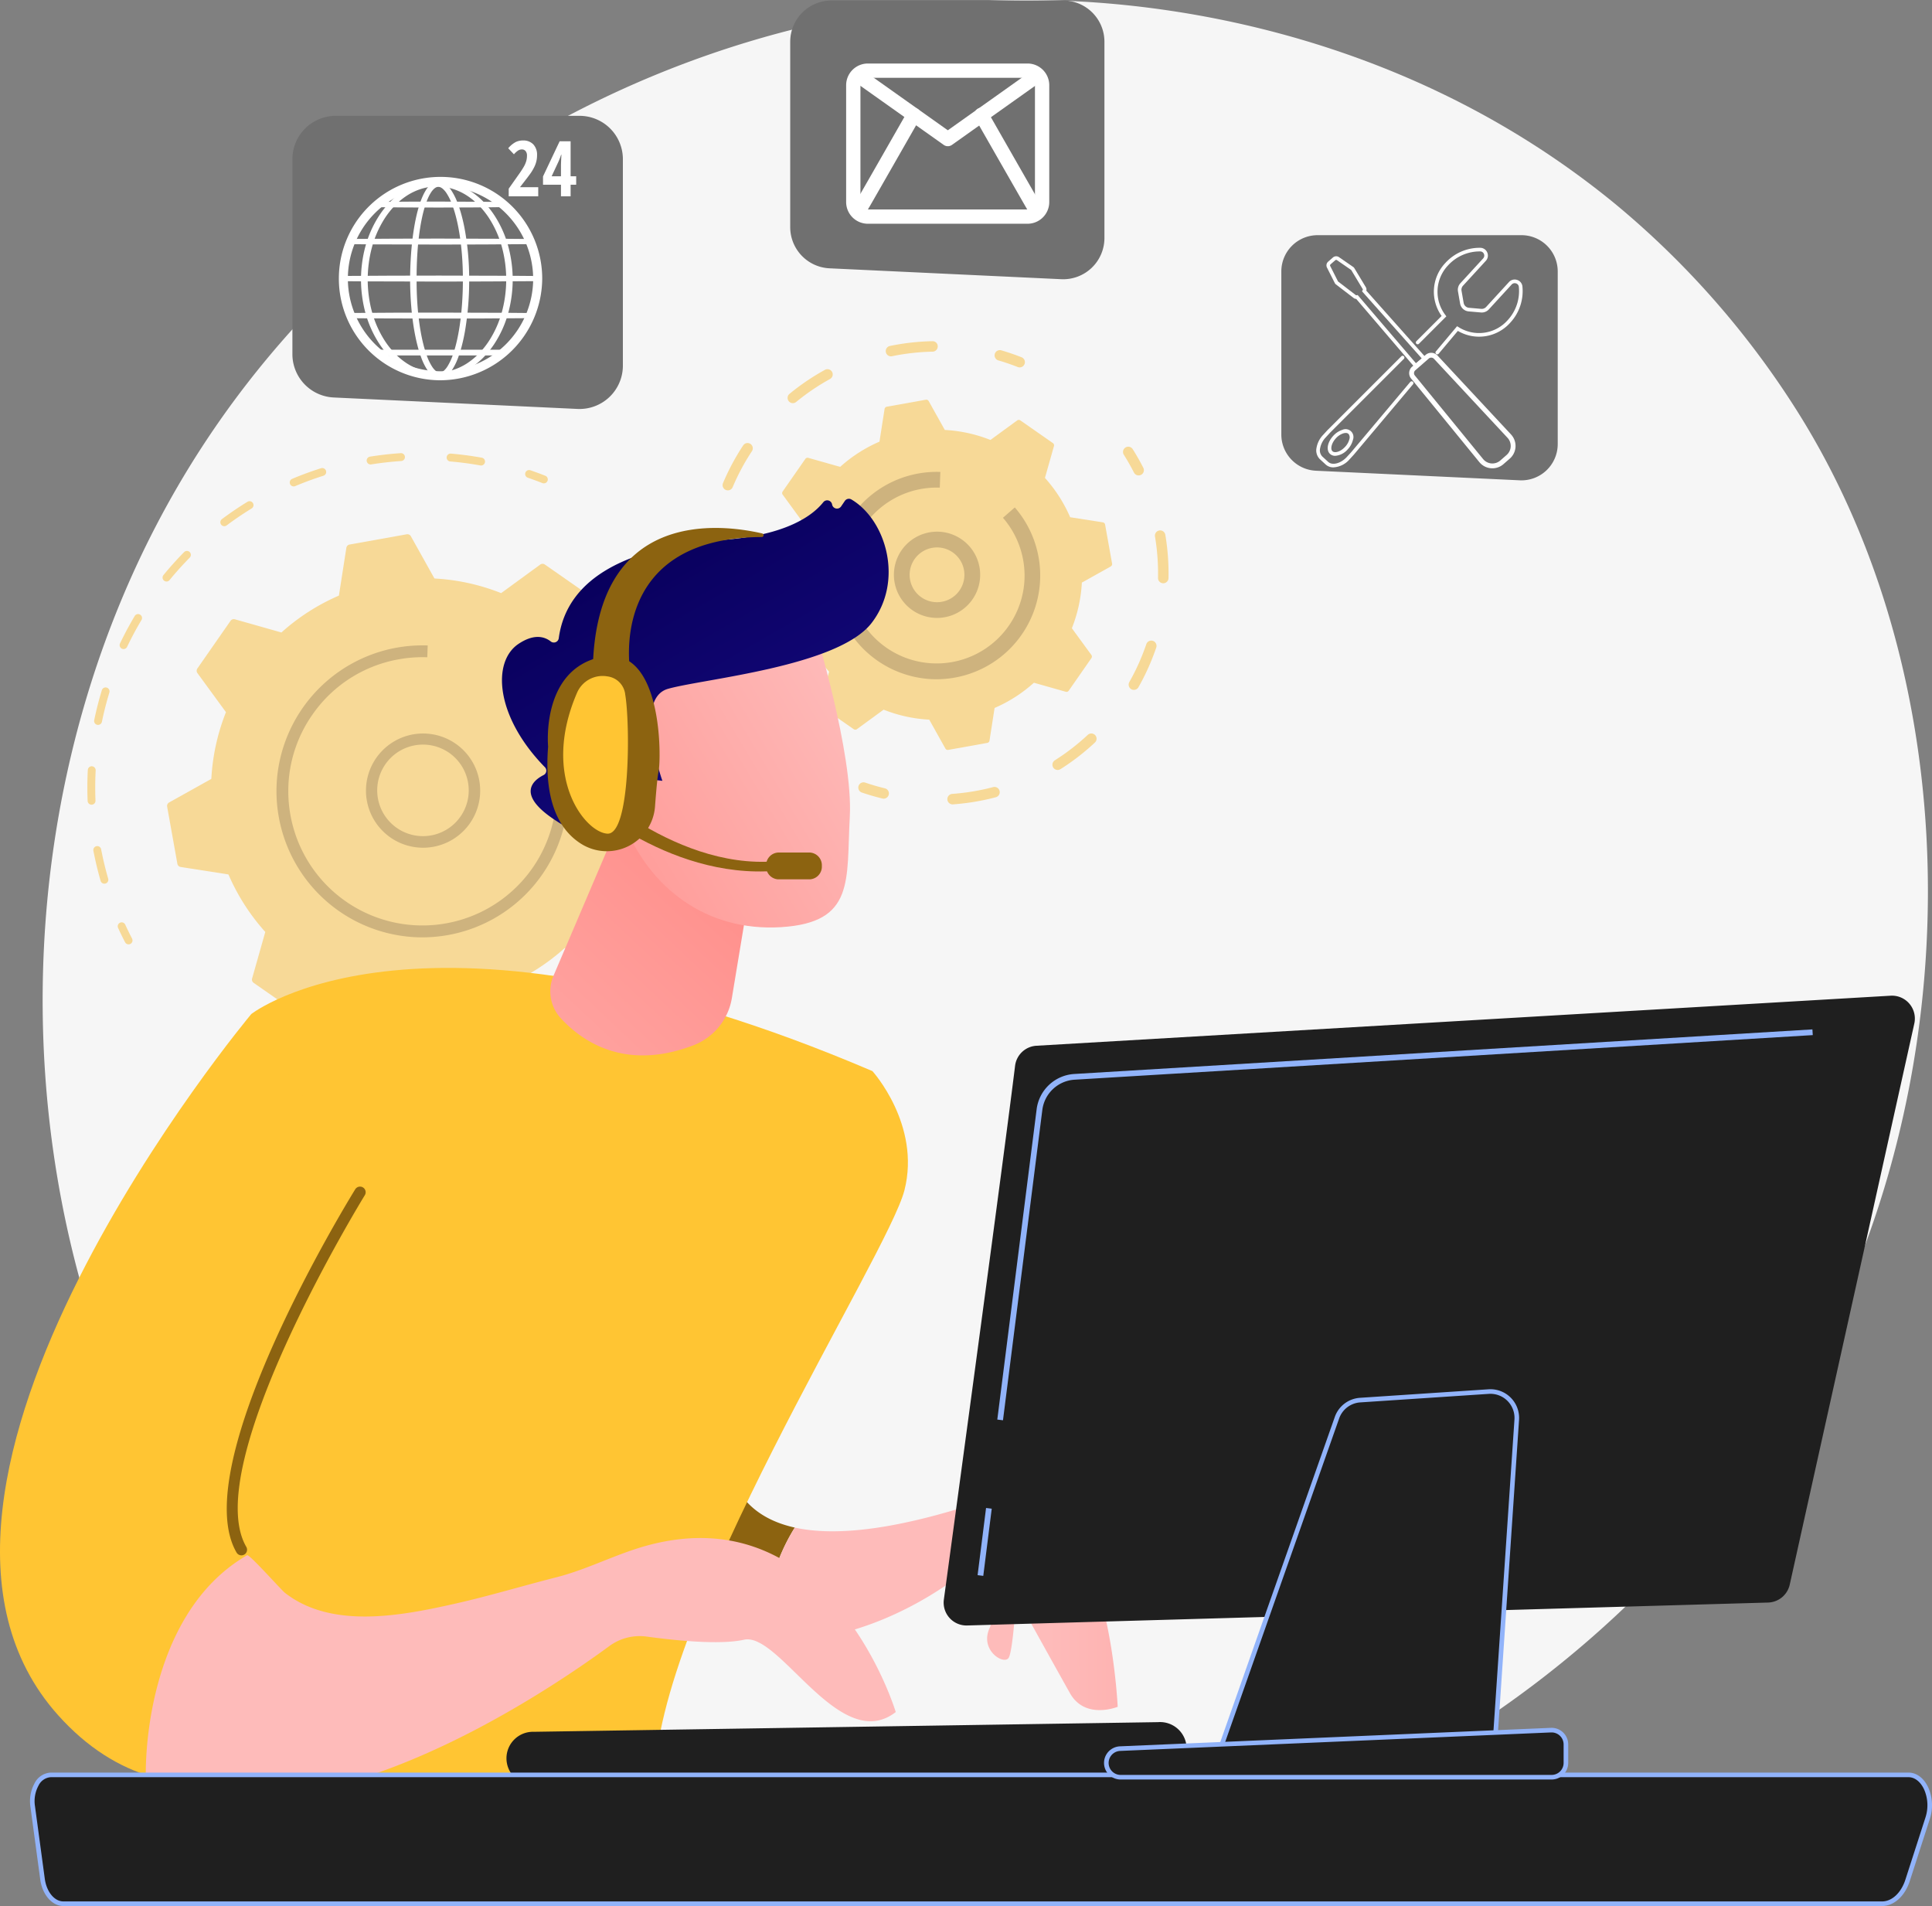 <svg xmlns="http://www.w3.org/2000/svg" xmlns:xlink="http://www.w3.org/1999/xlink" width="544" height="536.61" viewBox="0 0 544 536.61">
  <rect x="0" y="0" width="544" height="536.61" fill="#808080" stroke="none"/>
  <defs>
    <linearGradient id="linear-gradient" x1="0.802" y1="-4.084" x2="1.845" y2="-4.084" gradientUnits="objectBoundingBox">
      <stop offset="0" stop-color="#febbba"/>
      <stop offset="1" stop-color="#ff928e"/>
    </linearGradient>
    <linearGradient id="linear-gradient-2" x1="-0.706" y1="1.998" x2="0.713" y2="0.25" xlink:href="#linear-gradient"/>
    <linearGradient id="linear-gradient-3" x1="0.363" y1="1.033" x2="-0.88" y2="7.264" xlink:href="#linear-gradient"/>
    <linearGradient id="linear-gradient-4" x1="1.091" y1="0.318" x2="-0.084" y2="1.085" xlink:href="#linear-gradient"/>
    <linearGradient id="linear-gradient-5" x1="0.414" y1="0.124" x2="1.118" y2="1.143" gradientUnits="objectBoundingBox">
      <stop offset="0" stop-color="#09005d"/>
      <stop offset="1" stop-color="#1a0f91"/>
    </linearGradient>
    <linearGradient id="linear-gradient-6" x1="3.933" y1="-0.554" x2="-0.914" y2="1.831" xlink:href="#linear-gradient"/>
  </defs>
  <g id="Artwork_39" data-name="Artwork 39" transform="translate(272 268.305)">
    <g id="Group_1068" data-name="Group 1068" transform="translate(-272 -268.305)">
      <path id="Path_5358" data-name="Path 5358" d="M570.633,362.009c-51.5,121.269-188.7,189.2-307.669,170.88-19.359-2.982-72.434-11.865-119.424-53.77-90.459-80.671-109.8-240.41-36.834-352.981C159.816,44.2,255.021-2.24,345.483.083c19.486.5,94.163,3.584,159.792,57.7a246.131,246.131,0,0,1,50.062,56.8C600.331,184.947,604.2,282.977,570.633,362.009Z" transform="translate(-50.032 0)" fill="#f6f6f6"/>
      <g id="Group_1026" data-name="Group 1026" transform="translate(24.597 96.056)">
        <g id="Group_1020" data-name="Group 1020" transform="translate(0 31.526)">
          <g id="Group_1016" data-name="Group 1016" transform="translate(63.18 43.238)">
            <path id="Path_5359" data-name="Path 5359" d="M1019.706,888.554a1.107,1.107,0,0,1-.883-.559c-.718-1.267-1.475-2.53-2.249-3.755a1.108,1.108,0,0,1,1.874-1.184c.793,1.255,1.569,2.549,2.3,3.847a1.108,1.108,0,0,1-1.046,1.652Z" transform="translate(-907.449 -882.541)" fill="#91b3fa"/>
            <path id="Path_5360" data-name="Path 5360" d="M553.439,1097c-1.676-.1-3.4-.3-5.069-.513a1.109,1.109,0,0,1-.957-1.241,1.122,1.122,0,0,1,1.241-.958c1.633.212,3.327.375,4.95.5,1.2.09,2.433.156,3.66.2a1.072,1.072,0,0,1,1.07,1.144,1.108,1.108,0,0,1-1.144,1.071C555.933,1097.156,554.671,1097.088,553.439,1097Zm17.889-.412a1.108,1.108,0,0,1-.048-2.206c2.761-.33,5.549-.792,8.286-1.373l.238-.051a1.108,1.108,0,1,1,.46,2.168l-.238.05c-2.8.595-5.657,1.068-8.483,1.406A1.1,1.1,0,0,1,571.328,1096.584Zm22.238-5.458a1.108,1.108,0,0,1-.312-2.141c2.69-1.022,5.355-2.181,7.921-3.443a1.108,1.108,0,0,1,.978,1.99c-2.629,1.293-5.358,2.479-8.112,3.525A1.1,1.1,0,0,1,593.567,1091.126Zm20.233-10.7a1.108,1.108,0,0,1-.554-2.013c2.348-1.644,4.647-3.419,6.833-5.278a1.108,1.108,0,0,1,1.435,1.689c-2.238,1.9-4.593,3.721-7,5.405A1.105,1.105,0,0,1,613.8,1080.422Zm17-15.334a1.108,1.108,0,0,1-.754-1.831c1.876-2.166,3.675-4.448,5.345-6.785a1.108,1.108,0,1,1,1.8,1.289c-1.71,2.392-3.551,4.729-5.473,6.947A1.107,1.107,0,0,1,630.8,1065.088Zm12.768-19.008a1.11,1.11,0,0,1-.906-1.606c1.3-2.561,2.49-5.212,3.542-7.879a1.108,1.108,0,0,1,2.062.813c-1.077,2.73-2.3,5.446-3.626,8.068A1.11,1.11,0,0,1,643.563,1046.08Zm7.774-21.537a1.288,1.288,0,0,1-.164-.024,1.109,1.109,0,0,1-.836-1.326c.635-2.8,1.144-5.666,1.511-8.507a1.1,1.1,0,0,1,1.241-.957,1.107,1.107,0,0,1,.957,1.24c-.377,2.911-.9,5.842-1.547,8.713A1.109,1.109,0,0,1,651.337,1024.543Zm2.262-22.794a1.109,1.109,0,0,1-1.024-1.077c-.071-2.867-.28-5.766-.621-8.617a1.108,1.108,0,1,1,2.2-.263c.348,2.92.562,5.889.636,8.824a1.108,1.108,0,0,1-1.08,1.136C653.672,1001.752,653.636,1001.751,653.6,1001.749Zm-3.364-22.655a1.108,1.108,0,0,1-.986-.811c-.766-2.776-1.669-5.538-2.683-8.211a1.108,1.108,0,1,1,2.073-.785c1.038,2.736,1.962,5.565,2.746,8.407a1.109,1.109,0,0,1-1.151,1.4Z" transform="translate(-529.228 -951.92)" fill="#91b3fa"/>
            <path id="Path_5361" data-name="Path 5361" d="M458.75,1599.668a1.115,1.115,0,0,1-.228-.041c-1.424-.413-2.862-.867-4.273-1.349a1.108,1.108,0,0,1,.716-2.1c1.379.471,2.784.914,4.176,1.318a1.108,1.108,0,0,1-.39,2.169Z" transform="translate(-453.499 -1458.002)" fill="#91b3fa"/>
          </g>
          <g id="Group_1017" data-name="Group 1017">
            <path id="Path_5362" data-name="Path 5362" d="M174.221,1347.774a1.107,1.107,0,0,1-.9-.595c-.68-1.311-1.342-2.665-1.969-4.029a1.108,1.108,0,1,1,2.014-.926c.612,1.332,1.259,2.655,1.923,3.934a1.108,1.108,0,0,1-.473,1.494A1.1,1.1,0,0,1,174.221,1347.774Z" transform="translate(-162.699 -1209.492)" fill="#f7d997"/>
            <path id="Path_5363" data-name="Path 5363" d="M131.793,780.357a1.108,1.108,0,0,1-.982-.8c-.627-2.178-1.185-4.41-1.657-6.631q-.195-.918-.371-1.832a1.108,1.108,0,0,1,2.177-.419q.172.9.362,1.792c.461,2.169,1.006,4.349,1.618,6.477a1.108,1.108,0,0,1-.758,1.372A1.094,1.094,0,0,1,131.793,780.357Zm-3.614-22.241a1.108,1.108,0,0,1-1.023-1.059c-.117-2.889-.1-5.818.05-8.705a1.108,1.108,0,0,1,1.164-1.049,1.127,1.127,0,0,1,1.049,1.164c-.147,2.82-.164,5.68-.049,8.5a1.108,1.108,0,0,1-1.062,1.153A1.03,1.03,0,0,1,128.179,758.117Zm1.834-22.461a1.279,1.279,0,0,1-.143-.019,1.109,1.109,0,0,1-.862-1.31c.584-2.831,1.307-5.669,2.15-8.433a1.108,1.108,0,0,1,2.12.647c-.823,2.7-1.53,5.469-2.1,8.235A1.108,1.108,0,0,1,130.012,735.655ZM137.2,714.3a1.1,1.1,0,0,1-.4-.105,1.107,1.107,0,0,1-.523-1.477c1.247-2.609,2.628-5.19,4.108-7.672a1.108,1.108,0,1,1,1.9,1.134c-1.445,2.424-2.794,4.945-4.011,7.492A1.11,1.11,0,0,1,137.2,714.3Zm12.081-19.016a1.108,1.108,0,0,1-.773-1.807c1.829-2.234,3.787-4.41,5.817-6.47a1.108,1.108,0,1,1,1.578,1.557c-1.983,2.012-3.894,4.137-5.681,6.317A1.107,1.107,0,0,1,149.28,695.285Zm16.274-15.574a1.108,1.108,0,0,1-.582-1.992c2.31-1.729,4.732-3.371,7.2-4.882a1.108,1.108,0,0,1,1.158,1.89c-2.409,1.475-4.773,3.079-7.03,4.767A1.1,1.1,0,0,1,165.555,679.711Zm19.541-11.2a1.108,1.108,0,0,1-.349-2.127c2.663-1.121,5.41-2.13,8.167-3a1.109,1.109,0,0,1,.668,2.114c-2.692.851-5.375,1.836-7.975,2.932A1.109,1.109,0,0,1,185.1,668.513Zm21.663-6.18a1.108,1.108,0,0,1-.091-2.2c2.855-.456,5.765-.785,8.648-.978a1.108,1.108,0,1,1,.147,2.212c-2.815.188-5.658.509-8.447.954A1.076,1.076,0,0,1,206.759,662.333Zm31.046.283c-.038,0-.076-.008-.114-.014-2.783-.5-5.618-.873-8.426-1.11a1.108,1.108,0,0,1,.176-2.209h.011c2.877.243,5.78.626,8.63,1.136a1.108,1.108,0,0,1-.277,2.2Z" transform="translate(-127.079 -659.154)" fill="#f7d997"/>
            <path id="Path_5364" data-name="Path 5364" d="M769.154,687.454a1.132,1.132,0,0,1-.325-.074c-1.346-.532-2.728-1.04-4.107-1.51a1.108,1.108,0,0,1,.714-2.1c1.412.481,2.828,1,4.208,1.546a1.108,1.108,0,0,1-.489,2.136Z" transform="translate(-640.697 -678.957)" fill="#f7d997"/>
          </g>
          <g id="Group_1019" data-name="Group 1019" transform="translate(22.446 22.824)">
            <path id="Path_5365" data-name="Path 5365" d="M349.414,785.6a1.119,1.119,0,0,0-1.3.015l-11,8.033a59.328,59.328,0,0,0-18.78-4.117l-6.638-11.886a1.119,1.119,0,0,0-1.174-.556l-16.085,2.881a1.119,1.119,0,0,0-.909.929l-2.1,13.452a59.354,59.354,0,0,0-16.184,10.38l-13.107-3.713a1.119,1.119,0,0,0-1.223.437l-9.336,13.411a1.119,1.119,0,0,0,.015,1.3l8.032,11a59.339,59.339,0,0,0-4.117,18.78l-11.887,6.638a1.12,1.12,0,0,0-.556,1.175l2.881,16.085a1.119,1.119,0,0,0,.929.908l13.452,2.1A59.341,59.341,0,0,0,270.7,889.04l-3.714,13.107a1.119,1.119,0,0,0,.437,1.223l13.411,9.336a1.119,1.119,0,0,0,1.3-.015l11-8.032a59.337,59.337,0,0,0,18.781,4.117l6.638,11.887a1.12,1.12,0,0,0,1.174.556l16.085-2.881a1.119,1.119,0,0,0,.908-.929l2.1-13.452a59.334,59.334,0,0,0,16.184-10.38l13.107,3.714a1.119,1.119,0,0,0,1.224-.437l9.336-13.411a1.12,1.12,0,0,0-.015-1.3l-8.032-11a59.335,59.335,0,0,0,4.117-18.781l11.887-6.638a1.119,1.119,0,0,0,.556-1.174l-2.881-16.085a1.12,1.12,0,0,0-.929-.909l-13.452-2.1a59.359,59.359,0,0,0-10.38-16.184l3.713-13.107a1.119,1.119,0,0,0-.437-1.224Z" transform="translate(-243.045 -777.073)" fill="#f7d997"/>
            <g id="Group_1018" data-name="Group 1018" transform="translate(55.901 55.901)">
              <path id="Path_5366" data-name="Path 5366" d="M546.856,1098.2a16.264,16.264,0,0,1-4.528-1.006,16.079,16.079,0,1,1,4.528,1.006Zm2.122-28.955a12.886,12.886,0,1,0,3.6.8A12.776,12.776,0,0,0,548.978,1069.248Z" transform="translate(-531.859 -1065.887)" fill="#ceb37e"/>
            </g>
            <path id="Path_5367" data-name="Path 5367" d="M440.169,1020.79a41.141,41.141,0,0,1-37.317-33.743,41.362,41.362,0,0,1-.541-10.38,41.142,41.142,0,0,1,33.744-37.315c.282-.05.565-.1.847-.142a41.337,41.337,0,0,1,7.006-.5c.291,0,.582.011.872.021l-.117,3.323a38.02,38.02,0,0,0-8.022.575h0a37.5,37.5,0,0,0-23.392,14.3q-.485.638-.945,1.3a37.533,37.533,0,0,0-6.677,18.7,37.987,37.987,0,0,0,.5,9.54A37.767,37.767,0,1,0,471.789,955l2.5-2.185a41.13,41.13,0,0,1-34.124,67.979Z" transform="translate(-371.393 -907.419)" fill="#ceb37e"/>
          </g>
        </g>
        <g id="Group_1025" data-name="Group 1025" transform="translate(173.862)">
          <g id="Group_1021" data-name="Group 1021" transform="translate(43.22 29.708)">
            <path id="Path_5368" data-name="Path 5368" d="M1637.994,657.838a1.474,1.474,0,0,1-1.207-.8c-.87-1.71-1.829-3.4-2.85-5.011a1.476,1.476,0,0,1,2.5-1.577c1.07,1.691,2.074,3.459,2.986,5.249a1.475,1.475,0,0,1-1.424,2.141Z" transform="translate(-1559.175 -649.762)" fill="#f7d997"/>
            <path id="Path_5369" data-name="Path 5369" d="M1379.484,848.6a1.476,1.476,0,0,1,.007-2.943,62.919,62.919,0,0,0,8.571-1.214q1.5-.317,2.963-.7a1.475,1.475,0,1,1,.75,2.854q-1.531.4-3.1.736a65.835,65.835,0,0,1-8.974,1.271A1.415,1.415,0,0,1,1379.484,848.6Zm29.594-9.685a1.476,1.476,0,0,1-.679-2.72,62.154,62.154,0,0,0,9.245-7.14,1.476,1.476,0,1,1,2.016,2.156,65.233,65.233,0,0,1-9.686,7.48A1.467,1.467,0,0,1,1409.078,838.914Zm21.462-22.547a1.476,1.476,0,0,1-1.174-2.2,62.666,62.666,0,0,0,4.785-10.665,1.476,1.476,0,0,1,2.795.951,65.7,65.7,0,0,1-5.011,11.169A1.475,1.475,0,0,1,1430.54,816.367Zm8.269-30.017a1.475,1.475,0,0,1-1.364-1.5,62.5,62.5,0,0,0-.854-11.657,1.476,1.476,0,0,1,2.911-.491,65.477,65.477,0,0,1,.894,12.209,1.477,1.477,0,0,1-1.506,1.445Z" transform="translate(-1353.057 -747.911)" fill="#f7d997"/>
            <path id="Path_5370" data-name="Path 5370" d="M1255.663,1142.521a1.5,1.5,0,0,1-.238-.036c-1.953-.471-3.9-1.039-5.8-1.687a1.476,1.476,0,0,1,.956-2.793c1.807.619,3.668,1.161,5.533,1.61a1.476,1.476,0,0,1-.455,2.907Z" transform="translate(-1248.631 -1043.439)" fill="#f7d997"/>
          </g>
          <g id="Group_1022" data-name="Group 1022">
            <path id="Path_5371" data-name="Path 5371" d="M1053.5,958.469a1.474,1.474,0,0,1-1.2-.792c-.92-1.776-1.771-3.621-2.527-5.487a1.475,1.475,0,1,1,2.734-1.108c.722,1.78,1.534,3.541,2.413,5.235a1.476,1.476,0,0,1-1.419,2.151Z" transform="translate(-1044.952 -862.308)" fill="#91b3fa"/>
            <path id="Path_5372" data-name="Path 5372" d="M1026.942,568.521a1.477,1.477,0,0,1-1.359-1.343,65.221,65.221,0,0,1-.069-10.516q.057-.765.133-1.528a1.527,1.527,0,0,1,1.614-1.323,1.476,1.476,0,0,1,1.323,1.615c-.048.485-.09.969-.126,1.456a62.227,62.227,0,0,0,.066,10.039,1.476,1.476,0,0,1-1.341,1.6A1.516,1.516,0,0,1,1026.942,568.521Zm4.764-30.253a1.478,1.478,0,0,1-1.25-2.046,65.892,65.892,0,0,1,5.677-10.61,1.476,1.476,0,0,1,2.464,1.626,62.765,62.765,0,0,0-5.422,10.132A1.478,1.478,0,0,1,1031.705,538.269Zm18.3-24.553a1.475,1.475,0,0,1-.828-2.611,65.2,65.2,0,0,1,9.963-6.755,1.476,1.476,0,1,1,1.423,2.586,62.26,62.26,0,0,0-9.511,6.448A1.469,1.469,0,0,1,1050.006,513.716Zm27.636-13.18a1.476,1.476,0,0,1-.187-2.917,65.764,65.764,0,0,1,11.96-1.342,1.444,1.444,0,0,1,1.505,1.446,1.475,1.475,0,0,1-1.446,1.5,62.87,62.87,0,0,0-11.424,1.283A1.457,1.457,0,0,1,1077.641,500.536Z" transform="translate(-1025.335 -496.275)" fill="#f7d997"/>
            <path id="Path_5373" data-name="Path 5373" d="M1453.827,514.137a1.5,1.5,0,0,1-.433-.1c-1.781-.7-3.615-1.332-5.452-1.865a1.476,1.476,0,1,1,.824-2.835c1.924.56,3.846,1.216,5.712,1.954a1.476,1.476,0,0,1-.652,2.845Z" transform="translate(-1365.286 -506.762)" fill="#f7d997"/>
          </g>
          <g id="Group_1024" data-name="Group 1024" transform="translate(16.072 16.46)">
            <path id="Path_5374" data-name="Path 5374" d="M1181.136,587.153a.766.766,0,0,0-.889.01l-7.527,5.5a40.592,40.592,0,0,0-12.848-2.816l-4.541-8.131a.766.766,0,0,0-.8-.38l-11,1.971a.767.767,0,0,0-.622.635l-1.436,9.2a40.6,40.6,0,0,0-11.071,7.1l-8.967-2.54a.766.766,0,0,0-.837.3l-6.387,9.174a.765.765,0,0,0,.01.889l5.495,7.527a40.6,40.6,0,0,0-2.816,12.848l-8.132,4.541a.766.766,0,0,0-.38.8l1.971,11a.765.765,0,0,0,.636.621l9.2,1.436a40.59,40.59,0,0,0,7.1,11.071l-2.541,8.967a.766.766,0,0,0,.3.837l9.174,6.387a.765.765,0,0,0,.889-.01l7.527-5.495a40.6,40.6,0,0,0,12.848,2.816l4.541,8.132a.766.766,0,0,0,.8.38l11-1.971a.765.765,0,0,0,.621-.636l1.436-9.2a40.59,40.59,0,0,0,11.071-7.1l8.966,2.541a.766.766,0,0,0,.837-.3l6.387-9.174a.766.766,0,0,0-.01-.889l-5.495-7.527a40.6,40.6,0,0,0,2.816-12.848l8.132-4.541a.766.766,0,0,0,.38-.8l-1.971-11a.767.767,0,0,0-.636-.622l-9.2-1.436a40.6,40.6,0,0,0-7.1-11.071l2.54-8.967a.765.765,0,0,0-.3-.837Z" transform="translate(-1108.369 -581.318)" fill="#f7d997"/>
            <g id="Group_1023" data-name="Group 1023" transform="translate(37.172 37.172)">
              <path id="Path_5375" data-name="Path 5375" d="M1311.673,797.609a12.138,12.138,0,0,1-4.118-23.168h0a12.141,12.141,0,1,1,4.117,23.168Zm-2.293-19.132a7.712,7.712,0,1,0,10.2,3.85,7.722,7.722,0,0,0-10.2-3.85Z" transform="translate(-1300.417 -773.365)" fill="#ceb37e"/>
            </g>
            <path id="Path_5376" data-name="Path 5376" d="M1238.65,744.63a29.222,29.222,0,0,1-26.507-23.968,29.378,29.378,0,0,1-.385-7.373,29.226,29.226,0,0,1,23.969-26.5,29.322,29.322,0,0,1,6.2-.444l-.157,4.425a24.8,24.8,0,0,0-20.71,9.9c-.056.075-.112.151-.168.227-.114.156-.226.313-.337.472a24.613,24.613,0,0,0-4.377,12.258,24.894,24.894,0,0,0,.326,6.253,24.768,24.768,0,0,0,49.071-2.476,24.886,24.886,0,0,0-6.02-18.149l3.336-2.91a29.213,29.213,0,0,1-24.238,48.285Z" transform="translate(-1191.682 -665.999)" fill="#ceb37e"/>
          </g>
        </g>
      </g>
      <g id="Group_1033" data-name="Group 1033" transform="translate(0 140.423)">
        <g id="Group_1028" data-name="Group 1028">
          <path id="Path_5377" data-name="Path 5377" d="M834.731,1940.357c-38.366-8.46-9.463-65.375-8.1-67.578l-68.755,24.143s-6.14,33.088,36.645,63.537a61.5,61.5,0,0,0,32.1,11.7A54.143,54.143,0,0,1,834.731,1940.357Z" transform="translate(-610.938 -1650.717)" fill="#8c6310"/>
          <path id="Path_5378" data-name="Path 5378" d="M1200.191,2195.821c-11.273-13.777-29.979-8.532-29.979-8.532-22.291,6.943-37.682,8.213-48.115,5.913a54.144,54.144,0,0,0-8.108,31.8c22.341,1.466,41.74-9.484,50.51-15.439a7.067,7.067,0,0,1,9.7,1.649c2.269,3.143,4.211,7.117,2.747,10.3-2.885,6.279,4.142,10.536,5.394,8.318s2.09-17.246,2.09-17.246,10.881,19.667,15.155,27.25,13.433,3.823,13.433,3.823S1211.464,2209.6,1200.191,2195.821Z" transform="translate(-898.305 -1903.562)" fill="url(#linear-gradient)"/>
          <path id="Path_5379" data-name="Path 5379" d="M308.87,1420.858s48.276-38.03,174.891,16.063c0,0,13.693,15.1,9.028,33.511s-70.605,120.822-70.286,166.755c0,0-47.643,32.634-114.081,8.085C308.422,1645.272,278.517,1525.982,308.87,1420.858Z" transform="translate(-238.113 -1275.794)" fill="#ffc533"/>
          <path id="Path_5380" data-name="Path 5380" d="M818.811,1209.323l-17.323,40.6a11.178,11.178,0,0,0,1.981,11.945c5.986,6.527,18.129,15.019,37.355,7.688a17.239,17.239,0,0,0,10.863-13.278l7.37-44.49Z" transform="translate(-645.62 -1115.676)" fill="url(#linear-gradient-2)"/>
          <path id="Path_5381" data-name="Path 5381" d="M69.58,1627.332c-13.973-24,33.392-100.642,33.392-100.642l-32.215-51.718S-40.96,1608.4,16.36,1672.366c8.217,9.169,17.16,14.654,26.448,17.347C45.128,1656.3,58.892,1637.234,69.58,1627.332Z" transform="translate(0 -1329.907)" fill="#ffc533"/>
          <path id="Path_5382" data-name="Path 5382" d="M334.453,1829.724a1.584,1.584,0,0,1-1.816-.724c-14.288-24.542,31.461-99.108,33.415-102.271a1.586,1.586,0,0,1,2.7,1.667c-.47.758-46.711,76.1-33.372,99.01a1.584,1.584,0,0,1-.924,2.318Z" transform="translate(-266.028 -1532.33)" fill="#8c6310"/>
          <path id="Path_5383" data-name="Path 5383" d="M352.906,2239.32c-8.572,2.377-16.547,6.639-25.159,8.832-9.563,2.434-19.018,5.294-28.648,7.462-14.982,3.374-34.694,7.24-47.852-3.057-1.11-.869-10.032-10.956-10.661-10.593-23.891,13.8-28.537,46.057-28.537,61.705,43.558,23.818,112.061-22.561,130.514-36.115a14.438,14.438,0,0,1,10.526-2.684c7.545,1.035,20.553,2.425,27.411.884,10.034-2.255,27.043,32.52,42.725,20.364C423.225,2286.119,404.9,2224.9,352.906,2239.32Z" transform="translate(-171.006 -1944.54)" fill="url(#linear-gradient-3)"/>
          <g id="Group_1027" data-name="Group 1027" transform="translate(141.345)">
            <path id="Path_5384" data-name="Path 5384" d="M926.619,912.88s10.94,35.428,9.949,53.272,1.548,29.777-19.356,31.061-37.038-10.857-44.426-29.566c0,0-11.626-28.855-7.094-39.636S926.619,912.88,926.619,912.88Z" transform="translate(-838.634 -876.611)" fill="url(#linear-gradient-4)"/>
            <path id="Path_5385" data-name="Path 5385" d="M772.837,804.614l2.592.289s-8.237-23.1,1.577-25.9,47.834-6.237,57.325-18.532c9.15-11.854,4.087-29.049-5.718-34.8a1.388,1.388,0,0,0-1.828.452l-1.035,1.522a1.4,1.4,0,0,1-2.54-.55h0a1.4,1.4,0,0,0-2.454-.66c-2.9,3.671-10.259,9.344-28.456,10.646-25.821,1.847-43.689,10.221-46.051,27.66a1.4,1.4,0,0,1-2.284.9c-1.741-1.347-4.67-2.214-9.04.7-7.6,5.066-6.446,20.537,7.393,34.7a1.393,1.393,0,0,1-.315,2.225c-2.962,1.49-7.553,5.307,2.475,12.2,10.258,7.048,16.785,7.132,19.291,6.781a1.4,1.4,0,0,0,1.216-1.323l.771-15.6A1.4,1.4,0,0,1,767.312,804Z" transform="translate(-730.26 -725.497)" fill="url(#linear-gradient-5)"/>
            <path id="Path_5386" data-name="Path 5386" d="M878.928,1076.531s-3.2-22.209-13.555-17.236,2.324,24.743,10.013,26.418Z" transform="translate(-836.076 -994.101)" fill="url(#linear-gradient-6)"/>
          </g>
          <path id="Path_5387" data-name="Path 5387" d="M744.367,2522.576c.135,0,.269.006.4,0l175.781-2.72a7.481,7.481,0,1,0-.31-14.938l-175.781,2.719a7.47,7.47,0,1,0-.094,14.935Z" transform="translate(-594.146 -2160.502)" fill="#1f1f1f"/>
        </g>
        <g id="Group_1032" data-name="Group 1032" transform="translate(154.133 8.216)">
          <g id="Group_1030" data-name="Group 1030" transform="translate(7.387 68.746)">
            <g id="Group_1029" data-name="Group 1029">
              <path id="Path_5388" data-name="Path 5388" d="M891.617,1150.884c-31.319,2.656-56.942-21.867-57.122-22.235v-5.527c.173.352,27.172,27.606,56.942,25.081Z" transform="translate(-834.495 -1123.122)" fill="#8c6310"/>
            </g>
            <path id="Path_5389" data-name="Path 5389" d="M1130.235,1243.814a3.585,3.585,0,0,1-3.361,3.774h-8.962a3.585,3.585,0,0,1-3.36-3.774h0a3.585,3.585,0,0,1,3.36-3.774h8.962a3.585,3.585,0,0,1,3.361,3.774Z" transform="translate(-1060.345 -1217.41)" fill="#8c6310"/>
          </g>
          <g id="Group_1031" data-name="Group 1031">
            <path id="Path_5390" data-name="Path 5390" d="M872.949,808.881S865.8,770.719,909.914,770.5a.515.515,0,0,0,.117-1.016c-12.086-2.785-47.165-6.909-47.695,38.887C869.059,810.8,872.949,808.881,872.949,808.881Z" transform="translate(-849.561 -767.946)" fill="#8c6310"/>
            <path id="Path_5391" data-name="Path 5391" d="M811.632,954.284c-17.217,3.494-15.1,25.267-15.1,25.267-1.24,15.8,3.371,23.633,9.281,27.365a13.6,13.6,0,0,0,20.819-10.506c.318-4.3.682-8.387,1-9.839C828.406,983.053,828.849,950.79,811.632,954.284Z" transform="translate(-796.329 -918.005)" fill="#8c6310"/>
          </g>
          <path id="Path_5392" data-name="Path 5392" d="M831.75,983.342a7.825,7.825,0,0,0-8.536,4.609c-10.29,23.837,2.344,39.343,8.546,39.666,6.537.341,6.4-31.109,5.017-39.171A5.746,5.746,0,0,0,831.75,983.342Z" transform="translate(-814.866 -941.556)" fill="#ffc533"/>
        </g>
      </g>
      <g id="Group_1034" data-name="Group 1034" transform="translate(8.455 499.043)">
        <path id="Path_5393" data-name="Path 5393" d="M47.128,2590.472a9.874,9.874,0,0,1,1.089-6.122,4.773,4.773,0,0,1,3.991-2.694H575.326c2.031,0,3.922,1.482,5.016,3.932a11.786,11.786,0,0,1,.389,8.17l-5.669,17.569c-1.3,4.023-4.111,6.6-7.206,6.6H55.8c-2.879,0-5.354-2.923-5.9-6.972Z" transform="translate(-46.385 -2581.008)" fill="#1f1f1f"/>
        <path id="Path_5394" data-name="Path 5394" d="M565.153,2615.873H53.094c-3.2,0-5.953-3.169-6.543-7.533l-2.768-20.484a10.5,10.5,0,0,1,1.17-6.531,5.382,5.382,0,0,1,4.552-3.019H572.623c2.3,0,4.4,1.613,5.608,4.316a12.391,12.391,0,0,1,.415,8.633l-5.67,17.57C571.594,2613.106,568.523,2615.873,565.153,2615.873Zm-520.086-28.19,2.768,20.484c.5,3.714,2.713,6.41,5.258,6.41H565.153c2.8,0,5.383-2.414,6.589-6.15l5.67-17.569a11.061,11.061,0,0,0-.364-7.707c-.993-2.222-2.646-3.549-4.424-3.549H49.5a4.136,4.136,0,0,0-3.429,2.369,9.184,9.184,0,0,0-1.008,5.711Z" transform="translate(-43.682 -2578.306)" fill="#91b3fa"/>
      </g>
      <g id="Group_1037" data-name="Group 1037" transform="translate(265.706 280.314)">
        <path id="Path_5395" data-name="Path 5395" d="M1392.884,1467.989c-2.955,24.144-16.248,122.241-20.052,150.27a6.434,6.434,0,0,0,6.572,7.295L1604.9,1619.1a6.444,6.444,0,0,0,6.107-5.045l35.078-157.972a6.444,6.444,0,0,0-6.668-7.83L1398.9,1462.342A6.438,6.438,0,0,0,1392.884,1467.989Z" transform="translate(-1372.771 -1448.243)" fill="#1f1f1f"/>
        <g id="Group_1035" data-name="Group 1035" transform="translate(76.517 110.797)">
          <path id="Path_5396" data-name="Path 5396" d="M1806.119,2031.384l-33.327,94.591,77.493,1.643,6.453-95.666a7.434,7.434,0,0,0-7.91-7.918l-36.189,2.4A7.435,7.435,0,0,0,1806.119,2031.384Z" transform="translate(-1771.883 -2023.37)" fill="#1f1f1f"/>
          <path id="Path_5397" data-name="Path 5397" d="M1847.1,2125.584l-.619-.013-78.388-1.661,33.625-95.436a8.075,8.075,0,0,1,7.088-5.379l36.189-2.4a8.082,8.082,0,0,1,8.6,8.609Zm-77.189-2.932,75.979,1.611,6.411-95.049a6.785,6.785,0,0,0-7.22-7.228l-36.189,2.4a6.779,6.779,0,0,0-5.951,4.516Z" transform="translate(-1768.094 -2020.676)" fill="#91b3fa"/>
        </g>
        <g id="Group_1036" data-name="Group 1036" transform="translate(45.155 206.126)">
          <path id="Path_5398" data-name="Path 5398" d="M1609.628,2524.521h0a4.025,4.025,0,0,0,3.824,5.28h121.358a4.025,4.025,0,0,0,4.025-4.025v-5.205a4.025,4.025,0,0,0-4.2-4.021l-121.359,5.205A4.024,4.024,0,0,0,1609.628,2524.521Z" transform="translate(-1608.775 -2515.897)" fill="#1f1f1f"/>
          <path id="Path_5399" data-name="Path 5399" d="M1732.1,2527.746H1610.745a4.673,4.673,0,0,1-4.44-6.129,4.7,4.7,0,0,1,4.239-3.212L1731.9,2513.2a4.673,4.673,0,0,1,4.874,4.669v5.205A4.678,4.678,0,0,1,1732.1,2527.746Zm0-13.254-.149,0L1610.6,2519.7a3.392,3.392,0,0,0-3.063,2.321h0a3.377,3.377,0,0,0,3.208,4.43H1732.1a3.38,3.38,0,0,0,3.377-3.376v-5.205a3.378,3.378,0,0,0-3.372-3.377Z" transform="translate(-1606.067 -2513.195)" fill="#91b3fa"/>
        </g>
        <path id="Path_5400" data-name="Path 5400" d="M1452.415,1607.337l-1.6-.2,11.08-87.375a11.377,11.377,0,0,1,10.595-9.921l207.84-12.552.1,1.609-207.84,12.552a9.763,9.763,0,0,0-9.093,8.513Z" transform="translate(-1435.709 -1487.795)" fill="#91b3fa"/>
        <rect id="Rectangle_219" data-name="Rectangle 219" width="19.067" height="1.612" transform="matrix(0.125, -0.992, 0.992, 0.125, 9.559, 163.145)" fill="#91b3fa"/>
      </g>
      <g id="Group_1039" data-name="Group 1039" transform="translate(222.504 0.146)">
        <path id="Path_5401" data-name="Path 5401" d="M1149.569,12.364V64.546a11.609,11.609,0,0,0,11.065,11.6l65.255,3.066a11.61,11.61,0,0,0,12.155-11.6V12.364a11.61,11.61,0,0,0-11.61-11.61h-65.255A11.61,11.61,0,0,0,1149.569,12.364Z" transform="translate(-1149.569 -0.754)" fill="#707070"/>
        <g id="Group_1038" data-name="Group 1038" transform="translate(15.745 17.735)">
          <path id="Path_5402" data-name="Path 5402" d="M1282,137.492h-44.97a6.119,6.119,0,0,1-6.111-6.112V98.494a6.119,6.119,0,0,1,6.111-6.112H1282a6.119,6.119,0,0,1,6.112,6.112V131.38A6.119,6.119,0,0,1,1282,137.492Zm-44.97-41.082a2.086,2.086,0,0,0-2.084,2.084V131.38a2.086,2.086,0,0,0,2.084,2.084H1282a2.086,2.086,0,0,0,2.084-2.084V98.494A2.086,2.086,0,0,0,1282,96.41Z" transform="translate(-1230.917 -92.382)" fill="#fff"/>
          <path id="Path_5403" data-name="Path 5403" d="M1265.48,121.425a2.009,2.009,0,0,1-1.165-.371l-25.2-17.87a2.014,2.014,0,0,1,2.33-3.285l24.033,17.043,23.72-16.848a2.014,2.014,0,0,1,2.333,3.284l-24.885,17.675A2.011,2.011,0,0,1,1265.48,121.425Z" transform="translate(-1236.844 -98.144)" fill="#fff"/>
          <path id="Path_5404" data-name="Path 5404" d="M1241.952,187.971l-.583-3.985.272,2-1.687-1.1c.467-.75,9.555-16.646,15.55-27.147a2.014,2.014,0,0,1,3.5,2s-3.888,6.81-7.783,13.62c-1.948,3.406-3.9,6.813-5.365,9.368C1242.929,187.818,1242.929,187.818,1241.952,187.971Z" transform="translate(-1238.205 -144.267)" fill="#fff"/>
          <path id="Path_5405" data-name="Path 5405" d="M1434.533,187.972c-.974-.154-.974-.154-3.9-5.248-1.467-2.556-3.417-5.962-5.365-9.368-3.9-6.811-7.783-13.62-7.783-13.62a2.014,2.014,0,1,1,3.5-2c5.994,10.5,15.082,26.4,15.55,27.147l-1.687,1.1Z" transform="translate(-1381.163 -144.27)" fill="#fff"/>
        </g>
      </g>
      <g id="Group_1041" data-name="Group 1041" transform="translate(360.785 66.211)">
        <path id="Path_5406" data-name="Path 5406" d="M1864,352.293v45.9a10.211,10.211,0,0,0,9.733,10.2l57.4,2.7a10.212,10.212,0,0,0,10.691-10.2v-48.6a10.212,10.212,0,0,0-10.212-10.212h-57.4A10.212,10.212,0,0,0,1864,352.293Z" transform="translate(-1863.996 -342.081)" fill="#707070"/>
        <path id="Path_5407" data-name="Path 5407" d="M1919.748,422.276a3.147,3.147,0,0,1-2.174-.784l-1.661-1.523a3.475,3.475,0,0,1-.94-3.191,7,7,0,0,1,1.821-3.6l1.107-1.207c.078-.085.158-.169.24-.25l20.7-20.7a.51.51,0,1,1,.721.721l-20.7,20.7c-.071.071-.141.144-.21.219l-1.107,1.208a5.982,5.982,0,0,0-1.564,3.063,2.5,2.5,0,0,0,.622,2.288l1.661,1.524c1.167,1.071,3.572.43,5.25-1.4l1.107-1.207q.1-.112.2-.228l16.532-19.663a.51.51,0,1,1,.78.656L1925.6,418.561c-.074.088-.151.176-.229.261l-1.107,1.207A6.434,6.434,0,0,1,1919.748,422.276Zm.5-3.248a2.109,2.109,0,0,1-1.462-.527c-1.152-1.056-.765-3.29.881-5.084a5.9,5.9,0,0,1,2.552-1.69,2.215,2.215,0,0,1,3.019,2.769,5.9,5.9,0,0,1-1.464,2.688A5.127,5.127,0,0,1,1920.25,419.028Zm2.953-6.436a2.455,2.455,0,0,0-.687.111,4.875,4.875,0,0,0-2.095,1.4c-1.2,1.3-1.637,3.007-.943,3.643.617.566,2.225.189,3.549-1.254h0a4.873,4.873,0,0,0,1.217-2.208,1.554,1.554,0,0,0-.274-1.436A1.106,1.106,0,0,0,1923.2,412.592Zm25.777-22.121a.51.51,0,0,1-.389-.838l5.963-7.093.374.228a10.784,10.784,0,0,0,13.864-1.922,12.055,12.055,0,0,0,3.149-9.4,1.117,1.117,0,0,0-.783-.963,1.168,1.168,0,0,0-1.239.32l-6.426,7.006a2.709,2.709,0,0,1-2.215.862l-3.457-.3a2.694,2.694,0,0,1-2.421-2.22l-.595-3.418a2.708,2.708,0,0,1,.668-2.281l6.426-7.006a1.168,1.168,0,0,0,.212-1.262,1.117,1.117,0,0,0-1.026-.7,12.072,12.072,0,0,0-9.092,3.947,10.784,10.784,0,0,0-.72,13.978l.259.353-7.727,7.727a.51.51,0,0,1-.721-.721l7.113-7.113a11.762,11.762,0,0,1,1.044-14.913,13.047,13.047,0,0,1,9.863-4.277,2.139,2.139,0,0,1,1.944,1.315,2.175,2.175,0,0,1-.4,2.352l-6.426,7.006a1.683,1.683,0,0,0-.415,1.417l.595,3.418a1.673,1.673,0,0,0,1.5,1.379l3.457.3a1.678,1.678,0,0,0,1.376-.536l6.426-7.006a2.175,2.175,0,0,1,2.309-.6,2.14,2.14,0,0,1,1.478,1.823,13.075,13.075,0,0,1-3.411,10.2,11.763,11.763,0,0,1-14.767,2.325l-5.405,6.429A.509.509,0,0,1,1948.98,390.471Z" transform="translate(-1905.061 -356.91)" fill="#fff"/>
        <g id="Group_1040" data-name="Group 1040" transform="translate(35.999 33.113)">
          <path id="Path_5408" data-name="Path 5408" d="M2073.421,545.674q-.2,0-.408-.017a4.7,4.7,0,0,1-3.271-1.724l-19.21-23.52a2.408,2.408,0,0,1,.283-3.352l3.789-3.305a2.409,2.409,0,0,1,3.359.174l20.7,22.222a4.739,4.739,0,0,1-.353,6.8l-1.782,1.554A4.693,4.693,0,0,1,2073.421,545.674ZM2055.5,514.781l-3.788,3.305a1.054,1.054,0,0,0-.124,1.468l19.21,23.52a3.378,3.378,0,0,0,4.837.409l1.782-1.555a3.378,3.378,0,0,0,.251-4.848l-20.7-22.222a1.055,1.055,0,0,0-1.471-.076Z" transform="translate(-2049.982 -513.157)" fill="#fff"/>
        </g>
        <path id="Path_5409" data-name="Path 5409" d="M1954.682,404.24l-16.673-19.5a1.209,1.209,0,0,1-.709-.245l-5-3.836a1.139,1.139,0,0,1-.325-.392l-2.216-4.386a1.4,1.4,0,0,1,.4-1.666l1.249-1.09a1.4,1.4,0,0,1,1.705-.173l4.051,2.794a1.136,1.136,0,0,1,.331.351l3.235,5.366a1.238,1.238,0,0,1,.127.958l17.177,19.3Zm-16.26-20.587,16.412,19.2,1.7-1.283-16.888-18.971.175-.316a.312.312,0,0,0,.034-.291l-3.236-5.365a.125.125,0,0,0-.036-.038l-4.052-2.8a.416.416,0,0,0-.456.1l-1.249,1.09a.416.416,0,0,0-.164.438l2.216,4.385a.123.123,0,0,0,.036.044l5,3.836a.269.269,0,0,0,.209.027Z" transform="translate(-1916.925 -366.802)" fill="#fff"/>
      </g>
      <g id="Group_1067" data-name="Group 1067" transform="translate(82.333 32.61)">
        <path id="Path_5410" data-name="Path 5410" d="M425.373,180.691v54.883a12.21,12.21,0,0,0,11.637,12.2L505.643,251a12.211,12.211,0,0,0,12.784-12.2V180.691a12.211,12.211,0,0,0-12.211-12.211H437.584A12.211,12.211,0,0,0,425.373,180.691Z" transform="translate(-425.373 -168.48)" fill="#707070"/>
        <g id="Group_1065" data-name="Group 1065" transform="translate(12.451 17.193)">
          <g id="Group_1063" data-name="Group 1063" transform="translate(1.27 1.119)">
            <g id="Group_1044" data-name="Group 1044" transform="translate(19.42 0.15)">
              <g id="Group_1042" data-name="Group 1042" transform="translate(0.708 0.71)">
                <path id="Path_5411" data-name="Path 5411" d="M615.477,294.448a83.813,83.813,0,0,1-1.2,14.572c-.217,1.2-.468,2.4-.768,3.58a34.5,34.5,0,0,1-1.071,3.5,16.64,16.64,0,0,1-1.6,3.3,6.585,6.585,0,0,1-1.2,1.4,3.421,3.421,0,0,1-.785.508,2.347,2.347,0,0,1-.917.217,2.311,2.311,0,0,1-.927-.171,3.214,3.214,0,0,1-.8-.48,6.25,6.25,0,0,1-1.226-1.383,16.082,16.082,0,0,1-1.622-3.291,33.783,33.783,0,0,1-1.083-3.5c-.3-1.183-.556-2.378-.775-3.578-.436-2.4-.734-4.827-.934-7.258s-.3-4.872-.311-7.312c-.006-1.22.027-2.44.07-3.659s.112-2.437.2-3.654c.18-2.432.448-4.86.847-7.267.2-1.2.434-2.4.715-3.589a34.579,34.579,0,0,1,1.015-3.517c.2-.576.427-1.145.681-1.7a12.491,12.491,0,0,1,.872-1.614,6,6,0,0,1,1.2-1.392,3.058,3.058,0,0,1,.793-.477,2.227,2.227,0,0,1,.912-.163,2.408,2.408,0,0,1,.9.212,3.519,3.519,0,0,1,.783.49,6.7,6.7,0,0,1,1.225,1.368,16.493,16.493,0,0,1,1.68,3.252,33.49,33.49,0,0,1,1.152,3.475c.324,1.177.6,2.367.836,3.563A76.777,76.777,0,0,1,615.477,294.448Zm-.36,0c0-2.43-.088-4.861-.289-7.283a70.336,70.336,0,0,0-.946-7.224c-.224-1.194-.484-2.381-.794-3.555a33.287,33.287,0,0,0-1.107-3.466,16.335,16.335,0,0,0-1.627-3.238,6.556,6.556,0,0,0-1.185-1.353,3.4,3.4,0,0,0-.751-.482,2.241,2.241,0,0,0-.857-.21,2.1,2.1,0,0,0-.865.163,2.934,2.934,0,0,0-.757.467,5.88,5.88,0,0,0-1.156,1.373,12.3,12.3,0,0,0-.844,1.6c-.246.553-.461,1.12-.657,1.694a34.4,34.4,0,0,0-.97,3.507c-.266,1.185-.486,2.38-.672,3.581-.371,2.4-.613,4.823-.765,7.248s-.207,4.857-.2,7.288.075,4.861.255,7.284.459,4.84.875,7.233c.208,1.2.452,2.387.743,3.565a33.578,33.578,0,0,0,1.048,3.481,15.882,15.882,0,0,0,1.572,3.255,6.066,6.066,0,0,0,1.173,1.346,3.016,3.016,0,0,0,.75.457,2.063,2.063,0,0,0,.849.162,2.144,2.144,0,0,0,.84-.206,3.221,3.221,0,0,0,.735-.484,6.387,6.387,0,0,0,1.149-1.369,16.423,16.423,0,0,0,1.549-3.267,34.373,34.373,0,0,0,1.036-3.485c.288-1.179.529-2.369.735-3.566.413-2.393.687-4.811.87-7.234S615.118,296.879,615.117,294.448Z" transform="translate(-600.258 -267.529)" fill="#fff"/>
              </g>
              <g id="Group_1043" data-name="Group 1043">
                <path id="Path_5412" data-name="Path 5412" d="M604.921,319.289a3.029,3.029,0,0,1-1.122-.224,3.868,3.868,0,0,1-.979-.583,6.844,6.844,0,0,1-1.37-1.539,16.639,16.639,0,0,1-1.7-3.439,34.383,34.383,0,0,1-1.107-3.576c-.292-1.141-.549-2.328-.786-3.628-.418-2.3-.726-4.7-.943-7.327-.2-2.388-.3-4.867-.314-7.367-.006-1.306.032-2.6.071-3.687.047-1.24.115-2.478.2-3.681.195-2.643.474-5.041.854-7.332.217-1.306.454-2.5.724-3.638a35.117,35.117,0,0,1,1.036-3.589c.231-.652.461-1.229.706-1.761a13.166,13.166,0,0,1,.922-1.706,6.615,6.615,0,0,1,1.346-1.555,3.756,3.756,0,0,1,.979-.586,2.961,2.961,0,0,1,1.2-.212,3.089,3.089,0,0,1,1.159.272,4.169,4.169,0,0,1,.942.588,7.29,7.29,0,0,1,1.359,1.512,17.045,17.045,0,0,1,1.757,3.395,33.894,33.894,0,0,1,1.177,3.552c.316,1.145.593,2.326.849,3.615a76.813,76.813,0,0,1,1.35,14.693v0a83.908,83.908,0,0,1-1.208,14.7c-.234,1.3-.489,2.486-.778,3.631a35.088,35.088,0,0,1-1.094,3.577,17.235,17.235,0,0,1-1.671,3.445,7.188,7.188,0,0,1-1.334,1.558,4.138,4.138,0,0,1-.95.613,3.035,3.035,0,0,1-1.2.28Zm-.369-53.9a1.406,1.406,0,0,0-.536.11,2.239,2.239,0,0,0-.575.358,5.087,5.087,0,0,0-1.011,1.208,11.541,11.541,0,0,0-.793,1.509c-.219.491-.426,1.026-.635,1.636a33.547,33.547,0,0,0-.949,3.433c-.25,1.11-.466,2.265-.663,3.534-.348,2.247-.6,4.6-.758,7.183-.141,2.21-.207,4.579-.2,7.242-.007,2.458.079,4.89.252,7.233.193,2.571.476,4.915.866,7.164.219,1.258.459,2.408.733,3.515a32.893,32.893,0,0,0,1.025,3.407,15.061,15.061,0,0,0,1.5,3.109,5.252,5.252,0,0,0,1.029,1.186,2.294,2.294,0,0,0,.569.35,1.5,1.5,0,0,0,.56.111,1.447,1.447,0,0,0,.568-.142,2.535,2.535,0,0,0,.571-.379,5.606,5.606,0,0,0,1.016-1.217,15.584,15.584,0,0,0,1.477-3.123,33.54,33.54,0,0,0,1.012-3.411c.27-1.1.507-2.252.725-3.517.384-2.229.666-4.573.861-7.166.178-2.338.268-4.77.267-7.232h0c0-2.451-.091-4.881-.286-7.222a69.247,69.247,0,0,0-.937-7.152c-.233-1.246-.489-2.392-.782-3.5a32.451,32.451,0,0,0-1.082-3.391,15.512,15.512,0,0,0-1.553-3.1,5.785,5.785,0,0,0-1.052-1.205,2.7,2.7,0,0,0-.592-.382,1.515,1.515,0,0,0-.582-.146Z" transform="translate(-596.6 -263.859)" fill="#fff"/>
              </g>
            </g>
            <g id="Group_1047" data-name="Group 1047" transform="translate(5.596)">
              <g id="Group_1045" data-name="Group 1045" transform="translate(0.708 0.711)">
                <path id="Path_5413" data-name="Path 5413" d="M570.136,293.826a35.7,35.7,0,0,1-1.256,9.312A30.046,30.046,0,0,1,565,311.677a24.585,24.585,0,0,1-2.964,3.644,20.828,20.828,0,0,1-3.649,2.949,17.552,17.552,0,0,1-4.257,1.954,15.863,15.863,0,0,1-9.257,0,17.566,17.566,0,0,1-4.261-1.951,20.83,20.83,0,0,1-3.654-2.946,24.584,24.584,0,0,1-2.97-3.643,30.085,30.085,0,0,1-3.891-8.542,33.954,33.954,0,0,1-.942-4.617,34.863,34.863,0,0,1,0-9.4,33.892,33.892,0,0,1,.945-4.616,30.063,30.063,0,0,1,3.9-8.536,24.555,24.555,0,0,1,2.97-3.639,20.74,20.74,0,0,1,3.653-2.941,17.634,17.634,0,0,1,4.257-1.944,15.752,15.752,0,0,1,9.242,0,17.621,17.621,0,0,1,4.254,1.947,20.759,20.759,0,0,1,3.647,2.944,24.559,24.559,0,0,1,2.964,3.64,30.015,30.015,0,0,1,3.886,8.533A35.682,35.682,0,0,1,570.136,293.826Zm-.412,0a35.28,35.28,0,0,0-1.206-9.211,29.9,29.9,0,0,0-3.757-8.48,24.3,24.3,0,0,0-2.9-3.633,20.251,20.251,0,0,0-3.584-2.95,17.277,17.277,0,0,0-4.2-1.95,15.363,15.363,0,0,0-9.151,0,17.27,17.27,0,0,0-4.2,1.954,20.251,20.251,0,0,0-3.579,2.952,24.3,24.3,0,0,0-2.891,3.634,29.859,29.859,0,0,0-3.747,8.477,34.138,34.138,0,0,0-.9,4.562,35.6,35.6,0,0,0,0,9.283,34.084,34.084,0,0,0,.9,4.561,29.844,29.844,0,0,0,3.752,8.471,24.277,24.277,0,0,0,2.892,3.63,20.163,20.163,0,0,0,3.577,2.947,17.343,17.343,0,0,0,4.2,1.947,15.25,15.25,0,0,0,9.136,0,17.344,17.344,0,0,0,4.2-1.943,20.217,20.217,0,0,0,3.583-2.944,24.3,24.3,0,0,0,2.9-3.629,29.89,29.89,0,0,0,3.763-8.474A35.278,35.278,0,0,0,569.724,293.826Z" transform="translate(-528.838 -266.758)" fill="#fff"/>
              </g>
              <g id="Group_1046" data-name="Group 1046">
                <path id="Path_5414" data-name="Path 5414" d="M546.551,318.666a16.719,16.719,0,0,1-4.834-.718,18.228,18.228,0,0,1-4.432-2.029,21.507,21.507,0,0,1-3.779-3.047,25.4,25.4,0,0,1-3.056-3.748,30.708,30.708,0,0,1-3.985-8.744,34.8,34.8,0,0,1-.962-4.717,35.553,35.553,0,0,1,0-9.592,34.714,34.714,0,0,1,.965-4.713,30.708,30.708,0,0,1,3.991-8.741,25.284,25.284,0,0,1,3.057-3.745,21.467,21.467,0,0,1,3.778-3.041,18.316,18.316,0,0,1,4.429-2.022,16.461,16.461,0,0,1,9.651,0,18.309,18.309,0,0,1,4.424,2.024,21.5,21.5,0,0,1,3.774,3.044,25.3,25.3,0,0,1,3.051,3.745,30.654,30.654,0,0,1,3.98,8.736,36.392,36.392,0,0,1,1.29,9.5v.008a36.359,36.359,0,0,1-1.282,9.5,30.667,30.667,0,0,1-3.975,8.745,25.268,25.268,0,0,1-3.05,3.75,21.555,21.555,0,0,1-3.773,3.049,18.27,18.27,0,0,1-4.43,2.033A16.752,16.752,0,0,1,546.551,318.666Zm0-54.009a15.139,15.139,0,0,0-4.366.668,16.593,16.593,0,0,0-4.027,1.875,19.548,19.548,0,0,0-3.451,2.848,23.631,23.631,0,0,0-2.806,3.528,29.081,29.081,0,0,0-3.656,8.275,33.657,33.657,0,0,0-.882,4.466,34.888,34.888,0,0,0,0,9.1,33.58,33.58,0,0,0,.885,4.465,29.081,29.081,0,0,0,3.662,8.268,23.537,23.537,0,0,0,2.807,3.524,19.535,19.535,0,0,0,3.451,2.843,16.627,16.627,0,0,0,4.023,1.866,14.547,14.547,0,0,0,8.723,0,16.663,16.663,0,0,0,4.029-1.865,19.523,19.523,0,0,0,3.454-2.841,23.674,23.674,0,0,0,2.812-3.522,29.133,29.133,0,0,0,3.671-8.273,34.979,34.979,0,0,0,.006-18.044,29.14,29.14,0,0,0-3.666-8.277,23.662,23.662,0,0,0-2.812-3.527,19.584,19.584,0,0,0-3.457-2.846,16.554,16.554,0,0,0-4.028-1.87A15.13,15.13,0,0,0,546.548,264.657Z" transform="translate(-525.179 -263.087)" fill="#fff"/>
              </g>
            </g>
            <g id="Group_1050" data-name="Group 1050" transform="translate(2.154 16.247)">
              <g id="Group_1048" data-name="Group 1048" transform="translate(0.707 0.711)">
                <path id="Path_5415" data-name="Path 5415" d="M511.075,350.8l6.2-.05,6.2-.028,12.394-.023,12.394.025,6.2.031,6.2.054a.018.018,0,0,1,.018.018s-.008.018-.018.018l-6.2.054-6.2.031-12.394.025-12.394-.023-6.2-.028-6.2-.05a.044.044,0,0,1-.027-.012C511.048,350.814,511.06,350.8,511.075,350.8Z" transform="translate(-511.048 -350.7)" fill="#fff"/>
              </g>
              <g id="Group_1049" data-name="Group 1049">
                <path id="Path_5416" data-name="Path 5416" d="M532.917,348.706l-18.6-.051-6.494-.054-.434-.434v-.318l.016-.694.712-.027,12.4-.079,12.4-.023,18.6.057,6.9.06.018,1.433-.726.018-12.391.085Z" transform="translate(-507.393 -347.026)" fill="#fff"/>
              </g>
            </g>
            <g id="Group_1053" data-name="Group 1053" transform="translate(9.343 5.827)">
              <g id="Group_1051" data-name="Group 1051" transform="translate(0.708 0.711)">
                <path id="Path_5417" data-name="Path 5417" d="M548.22,296.969c1.466-.023,2.933-.033,4.4-.05l4.4-.028c1.467-.012,2.933-.011,4.4-.015l4.4-.008,8.8.025,4.4.031c1.467.019,2.933.029,4.4.055a.03.03,0,0,1,.018.008c0,.02-.008.028-.018.028-1.466.025-2.933.036-4.4.054l-4.4.031-8.8.025-4.4-.009c-1.467,0-2.933,0-4.4-.014l-4.4-.029c-1.467-.017-2.933-.027-4.4-.05a.027.027,0,0,1,0-.054Z" transform="translate(-548.193 -296.867)" fill="#fff"/>
              </g>
              <g id="Group_1052" data-name="Group 1052">
                <path id="Path_5418" data-name="Path 5418" d="M562.87,294.874l-5.544-.011c-1.088,0-2.176,0-3.264-.012l-5.867-.044c-.979-.01-1.959-.019-2.938-.035l-.7-.011-.027-1.438.724-.026c.948-.015,1.9-.024,2.843-.034l5.963-.045c1.032-.008,2.066-.01,3.1-.012l5.7-.011,14.807.074c.935.01,1.87.02,2.8.036l.721.012-.032,1.428-.7.018c-.967.017-1.947.027-2.926.038l-5.869.048Z" transform="translate(-544.534 -293.194)" fill="#fff"/>
              </g>
            </g>
            <g id="Group_1056" data-name="Group 1056" transform="translate(0 26.667)">
              <g id="Group_1054" data-name="Group 1054" transform="translate(0.708 0.71)">
                <path id="Path_5419" data-name="Path 5419" d="M499.949,404.634l6.735-.05,6.735-.029,13.471-.023,13.471.025,6.736.031,6.735.054a.018.018,0,0,1,.018.018s-.008.018-.018.018l-6.735.054-6.736.031-13.471.025-13.471-.023-6.735-.029-6.735-.05a.027.027,0,0,1,0-.055Z" transform="translate(-499.922 -404.532)" fill="#fff"/>
              </g>
              <g id="Group_1055" data-name="Group 1055">
                <path id="Path_5420" data-name="Path 5420" d="M523.943,402.541l-20.211-.051-7.44-.056-.027-1.444.73-.027,13.473-.079,13.473-.023,20.21.056,7.035.056.428.437-.028,1-.7.018-13.467.085Z" transform="translate(-496.265 -400.862)" fill="#fff"/>
              </g>
            </g>
            <g id="Group_1059" data-name="Group 1059" transform="translate(2.154 37.086)">
              <g id="Group_1057" data-name="Group 1057" transform="translate(0.707 0.711)">
                <path id="Path_5421" data-name="Path 5421" d="M511.075,458.467l6.2-.05,6.2-.028,12.394-.023,12.394.025,6.2.031,6.2.054a.029.029,0,0,1,.018.009c0,.02-.008.028-.018.028l-6.2.054-6.2.031-12.394.026-12.394-.023-6.2-.029-6.2-.05a.027.027,0,0,1,0-.055Z" transform="translate(-511.048 -458.365)" fill="#fff"/>
              </g>
              <g id="Group_1058" data-name="Group 1058">
                <path id="Path_5422" data-name="Path 5422" d="M532.917,456.372l-18.6-.051-6.494-.052-.433-.434v-.319l.016-.695.713-.026,12.4-.079,12.4-.023,18.6.056,6.9.06.018,1.434-.726.018-12.391.085Z" transform="translate(-507.393 -454.693)" fill="#fff"/>
              </g>
            </g>
            <g id="Group_1062" data-name="Group 1062" transform="translate(10.161 47.54)">
              <g id="Group_1060" data-name="Group 1060" transform="translate(0.708 0.71)">
                <path id="Path_5423" data-name="Path 5423" d="M587.713,512.562h-35.2a.1.1,0,0,1,0-.191h35.2a.1.1,0,0,1,0,.191Z" transform="translate(-552.42 -512.371)" fill="#fff"/>
              </g>
              <g id="Group_1061" data-name="Group 1061">
                <path id="Path_5424" data-name="Path 5424" d="M584.763,510.313h-35.2a.806.806,0,0,1,0-1.612h35.2a.806.806,0,0,1,0,1.612Z" transform="translate(-548.763 -508.701)" fill="#fff"/>
              </g>
            </g>
          </g>
          <g id="Group_1064" data-name="Group 1064">
            <path id="Path_5425" data-name="Path 5425" d="M518.646,314.562a28.63,28.63,0,1,1,28.944-28.628A28.82,28.82,0,0,1,518.646,314.562Zm0-54.716a26.09,26.09,0,1,0,26.4,26.087A26.277,26.277,0,0,0,518.646,259.847Z" transform="translate(-489.701 -257.306)" fill="#fff"/>
          </g>
        </g>
        <g id="Group_1066" data-name="Group 1066" transform="translate(60.772 6.936)">
          <path id="Path_5426" data-name="Path 5426" d="M747.8,220.036h-8.311v-2.152l2.756-3.9a27.929,27.929,0,0,0,1.558-2.39,7.271,7.271,0,0,0,.626-1.495,5.44,5.44,0,0,0,.2-1.479,1.953,1.953,0,0,0-.4-1.336,1.322,1.322,0,0,0-1.034-.445,1.983,1.983,0,0,0-1.049.3,5.919,5.919,0,0,0-1.187,1.071l-1.611-1.7a7.113,7.113,0,0,1,2.067-1.728,4.641,4.641,0,0,1,2.067-.466,3.864,3.864,0,0,1,2.931,1.1,4.251,4.251,0,0,1,1.055,3.064,7.207,7.207,0,0,1-.191,1.685,7.9,7.9,0,0,1-.578,1.6,13.536,13.536,0,0,1-.97,1.664q-.583.864-3.011,3.96v.085H747.8Z" transform="translate(-739.353 -204.315)" fill="#fff"/>
          <path id="Path_5427" data-name="Path 5427" d="M799.3,217.709h-1.569v3.254h-2.714v-3.254h-5.057v-2.343l4.685-9.9h3.085v9.859H799.3Zm-4.283-2.385v-3.265l.053-1.442.074-1.378h-.085a17.946,17.946,0,0,1-.806,2.088l-1.866,4Z" transform="translate(-780.166 -205.242)" fill="#fff"/>
        </g>
      </g>
    </g>
  </g>
</svg>
